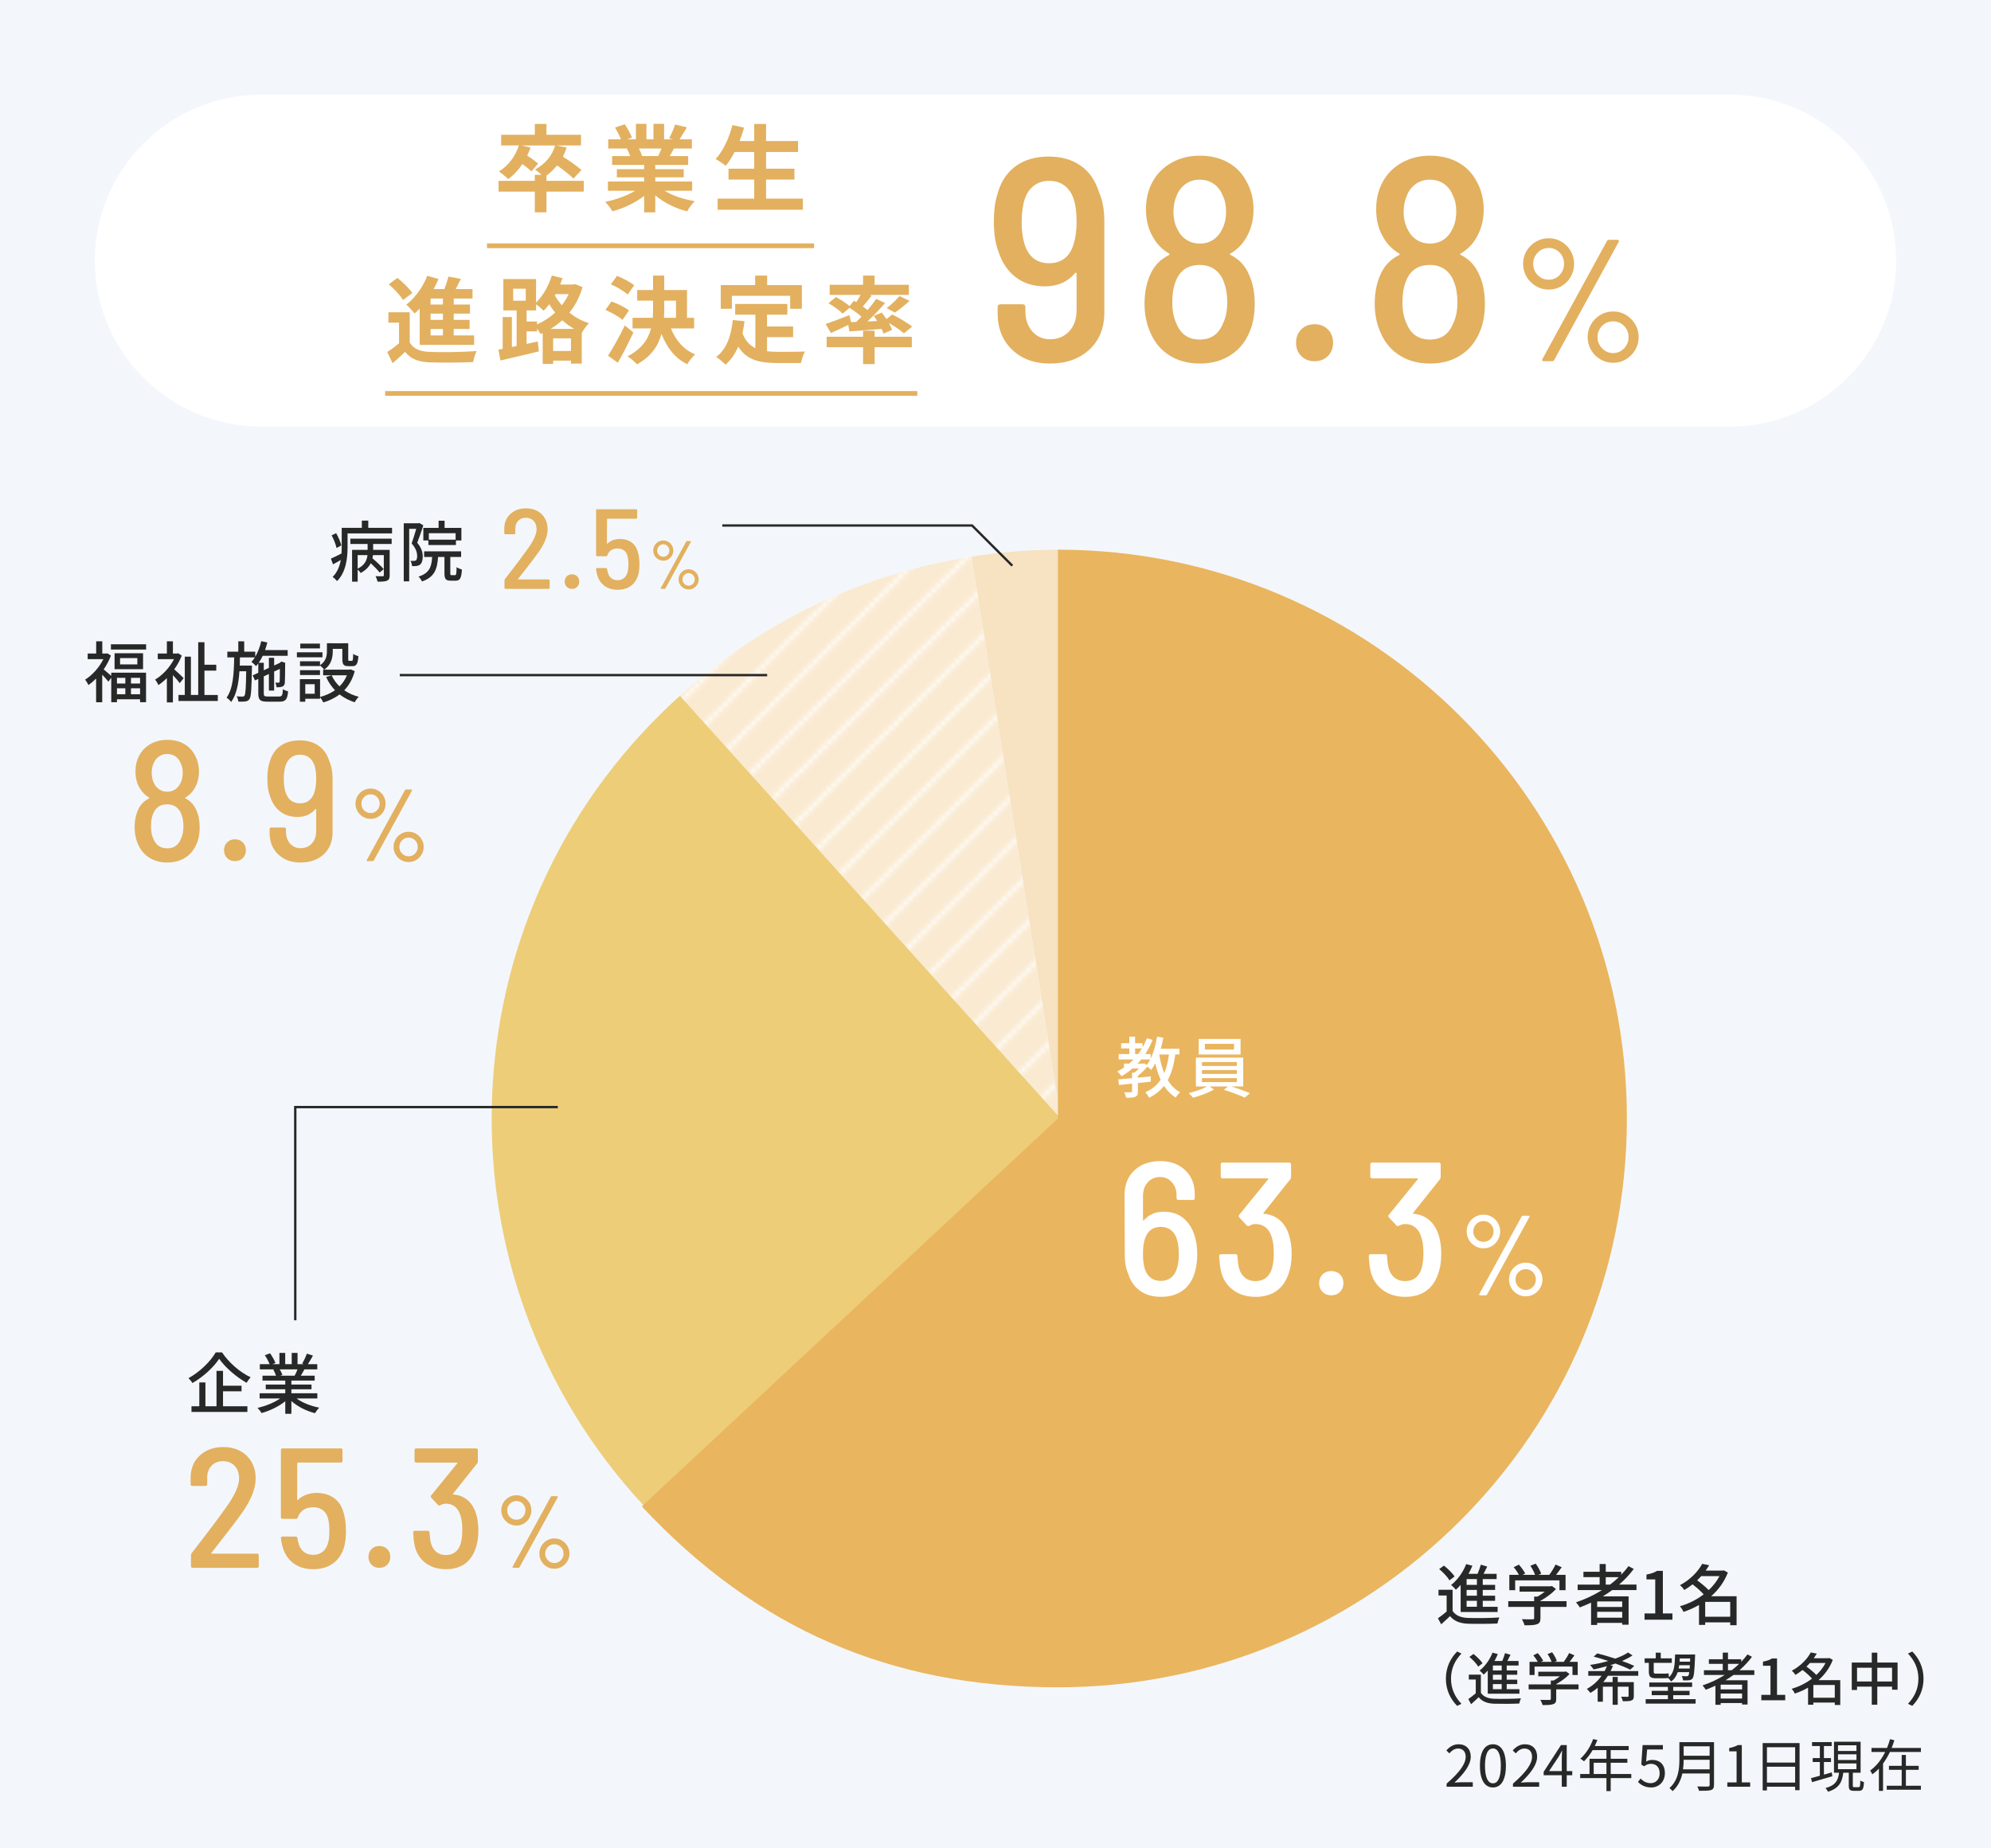 <?xml version="1.0" encoding="UTF-8"?><svg id="_レイヤー_1" xmlns="http://www.w3.org/2000/svg" xmlns:xlink="http://www.w3.org/1999/xlink" viewBox="0 0 420 390"><defs><style>.cls-1{fill:#eab55f;}.cls-1,.cls-2,.cls-3,.cls-4,.cls-5,.cls-6,.cls-7,.cls-8,.cls-9,.cls-10{stroke-width:0px;}.cls-1,.cls-2,.cls-10{fill-rule:evenodd;}.cls-2{fill:#edcd78;}.cls-3,.cls-11,.cls-12{fill:none;}.cls-4{fill:url(#_新規パターンスウォッチ_62);}.cls-5{fill:#e2b05f;}.cls-6{fill:#f3f7fb;}.cls-11{stroke:#272828;stroke-width:.5px;}.cls-11,.cls-12{stroke-miterlimit:10;}.cls-12{stroke:#e2b05f;}.cls-7{fill:#272828;}.cls-8{fill:#fff;}.cls-9{fill:#faead1;}.cls-10{fill:#f7e2c1;}</style><pattern id="_新規パターンスウォッチ_62" x="0" y="0" width="10" height="10" patternTransform="translate(1508.456 2303.091)" patternUnits="userSpaceOnUse" viewBox="0 0 10 10"><rect class="cls-3" width="10" height="10"/><polygon class="cls-8" points="9.999 0 9.499 0 -.001 9.5 -.001 10 .5 10 9.999 .501 9.999 0"/><polygon class="cls-8" points="9.999 9.499 9.5 10 9.999 10 9.999 9.499"/><polygon class="cls-8" points="-.001 0 -.001 .5 .499 0 -.001 0"/></pattern></defs><rect class="cls-6" width="420" height="390"/><path class="cls-8" d="M400,55c0,19.25-15.75,35-35,35H55c-19.25,0-35-15.75-35-35h0c0-19.25,15.75-35,35-35h310c19.25,0,35,15.75,35,35h0Z"/><path class="cls-5" d="M232.96,46.574v19.337c0,3.294-1.058,5.917-3.172,7.869-2.115,1.952-4.88,2.928-8.296,2.928-3.294,0-5.958-.976-7.991-2.928-2.034-1.952-3.05-4.514-3.05-7.686v-1.281c0-.406.203-.61.61-.61h4.636c.406,0,.609.204.609.61v.854c0,1.749.488,3.172,1.465,4.27.976,1.098,2.216,1.647,3.721,1.647,1.667,0,3.02-.559,4.057-1.677,1.037-1.118,1.556-2.593,1.556-4.423v-7.747c0-.081-.031-.142-.092-.183-.062-.04-.133-.021-.214.061-1.586,1.871-3.701,2.806-6.344,2.806-2.48,0-4.555-.65-6.222-1.952-1.668-1.301-2.867-3.09-3.6-5.368-.65-1.667-.976-3.782-.976-6.344,0-2.277.223-4.107.671-5.49.65-2.643,1.911-4.676,3.782-6.1,1.87-1.423,4.249-2.135,7.137-2.135,2.644,0,4.88.641,6.71,1.922,1.83,1.281,3.111,3.121,3.843,5.521.772,1.708,1.159,3.742,1.159,6.1ZM224.633,54.473c.874-.711,1.494-1.717,1.86-3.02.406-1.26.61-2.806.61-4.636,0-1.667-.144-3.07-.428-4.209-.365-1.423-1.006-2.521-1.921-3.294-.915-.772-2.064-1.159-3.446-1.159-1.343,0-2.481.396-3.416,1.189-.937.793-1.587,1.942-1.952,3.447-.285,1.342-.428,2.705-.428,4.087,0,1.749.203,3.294.61,4.636.854,2.684,2.582,4.026,5.186,4.026,1.342,0,2.449-.355,3.324-1.068Z"/><path class="cls-5" d="M264.679,64.142c0,2.521-.448,4.677-1.342,6.466-.896,1.912-2.227,3.406-3.996,4.483-1.769,1.078-3.854,1.617-6.252,1.617-2.4,0-4.494-.549-6.283-1.647-1.79-1.098-3.132-2.643-4.026-4.636-.895-1.911-1.342-4.026-1.342-6.344,0-2.236.387-4.249,1.159-6.039.813-1.911,2.135-3.314,3.965-4.209.203-.122.203-.244,0-.366-1.424-.854-2.521-1.973-3.294-3.355-1.017-1.667-1.524-3.639-1.524-5.917,0-2.236.467-4.188,1.402-5.856.936-1.708,2.277-3.05,4.026-4.026,1.748-.976,3.721-1.464,5.917-1.464,2.277,0,4.27.479,5.978,1.434,1.708.956,3.01,2.308,3.904,4.056.976,1.749,1.464,3.701,1.464,5.856,0,2.196-.509,4.169-1.524,5.917-.773,1.383-1.871,2.501-3.294,3.355-.204.122-.225.224-.062.305,1.83.895,3.151,2.318,3.965,4.27.772,1.668,1.159,3.701,1.159,6.1ZM258.884,63.776c0-1.626-.224-3.009-.671-4.148-.407-1.179-1.048-2.094-1.922-2.745-.875-.65-1.942-.977-3.202-.977-2.562,0-4.271,1.2-5.124,3.599-.448,1.098-.671,2.522-.671,4.27,0,1.83.284,3.315.854,4.453.895,2.278,2.541,3.416,4.941,3.416,2.358,0,3.985-1.118,4.88-3.355.61-1.22.915-2.724.915-4.514ZM247.539,44.622c0,1.464.284,2.725.854,3.782.447.936,1.077,1.668,1.892,2.196.812.529,1.748.793,2.806.793,1.098,0,2.053-.274,2.867-.823.812-.549,1.442-1.312,1.891-2.288.528-1.016.793-2.257.793-3.721,0-1.26-.244-2.379-.731-3.355-.407-1.016-1.028-1.82-1.861-2.41-.834-.589-1.84-.885-3.02-.885-1.098,0-2.073.306-2.928.915-.854.61-1.484,1.424-1.891,2.44-.448,1.098-.671,2.217-.671,3.355Z"/><path class="cls-5" d="M274.5,75.122c-.731-.732-1.098-1.667-1.098-2.806,0-1.138.366-2.074,1.098-2.806.732-.732,1.667-1.099,2.807-1.099,1.138,0,2.074.366,2.806,1.099.732.731,1.098,1.668,1.098,2.806,0,1.139-.365,2.074-1.098,2.806-.731.732-1.668,1.098-2.806,1.098-1.14,0-2.074-.366-2.807-1.098Z"/><path class="cls-5" d="M313.235,64.142c0,2.521-.448,4.677-1.342,6.466-.896,1.912-2.227,3.406-3.996,4.483-1.769,1.078-3.854,1.617-6.252,1.617-2.4,0-4.494-.549-6.283-1.647-1.79-1.098-3.132-2.643-4.026-4.636-.895-1.911-1.342-4.026-1.342-6.344,0-2.236.387-4.249,1.159-6.039.813-1.911,2.135-3.314,3.965-4.209.203-.122.203-.244,0-.366-1.424-.854-2.521-1.973-3.294-3.355-1.017-1.667-1.524-3.639-1.524-5.917,0-2.236.467-4.188,1.402-5.856.936-1.708,2.277-3.05,4.026-4.026,1.748-.976,3.721-1.464,5.917-1.464,2.277,0,4.27.479,5.978,1.434,1.708.956,3.01,2.308,3.904,4.056.976,1.749,1.464,3.701,1.464,5.856,0,2.196-.509,4.169-1.524,5.917-.773,1.383-1.871,2.501-3.294,3.355-.204.122-.225.224-.062.305,1.83.895,3.151,2.318,3.965,4.27.772,1.668,1.159,3.701,1.159,6.1ZM307.44,63.776c0-1.626-.224-3.009-.671-4.148-.407-1.179-1.048-2.094-1.922-2.745-.875-.65-1.942-.977-3.202-.977-2.562,0-4.271,1.2-5.124,3.599-.448,1.098-.671,2.522-.671,4.27,0,1.83.284,3.315.854,4.453.895,2.278,2.541,3.416,4.941,3.416,2.358,0,3.985-1.118,4.88-3.355.61-1.22.915-2.724.915-4.514ZM296.094,44.622c0,1.464.284,2.725.854,3.782.447.936,1.077,1.668,1.892,2.196.812.529,1.748.793,2.806.793,1.098,0,2.053-.274,2.867-.823.812-.549,1.442-1.312,1.891-2.288.528-1.016.793-2.257.793-3.721,0-1.26-.244-2.379-.731-3.355-.407-1.016-1.028-1.82-1.861-2.41-.834-.589-1.84-.885-3.02-.885-1.098,0-2.073.306-2.928.915-.854.61-1.484,1.424-1.891,2.44-.448,1.098-.671,2.217-.671,3.355Z"/><path class="cls-5" d="M324.007,60.372c-.83-.488-1.488-1.146-1.977-1.976-.488-.829-.732-1.744-.732-2.745,0-.976.244-1.879.732-2.708s1.146-1.482,1.977-1.958c.829-.476,1.732-.714,2.708-.714s1.873.244,2.69.732c.817.488,1.464,1.141,1.939,1.958.476.818.714,1.715.714,2.69,0,1.001-.238,1.916-.714,2.745-.476.83-1.122,1.488-1.939,1.976-.817.489-1.715.732-2.69.732s-1.879-.243-2.708-.732ZM329.004,58.03c.622-.659.933-1.451.933-2.379,0-.927-.311-1.714-.933-2.361-.622-.646-1.386-.97-2.288-.97s-1.678.324-2.324.97c-.646.647-.97,1.434-.97,2.361,0,.951.317,1.751.952,2.397.634.646,1.414.97,2.342.97.902,0,1.666-.33,2.288-.988ZM325.343,76.092c-.062-.085-.055-.189.019-.311l13.615-24.925c.072-.17.219-.256.438-.256h1.794c.121,0,.213.043.274.128.061.086.055.189-.019.311l-13.615,24.925c-.073.171-.22.256-.439.256h-1.793c-.122,0-.214-.042-.274-.128ZM337.586,75.818c-.829-.488-1.482-1.147-1.958-1.976-.476-.83-.714-1.732-.714-2.709,0-.976.238-1.878.714-2.708.476-.829,1.129-1.488,1.958-1.977.829-.488,1.732-.732,2.709-.732.976,0,1.872.244,2.689.732.817.488,1.47,1.147,1.958,1.977.488.83.732,1.732.732,2.708,0,.977-.244,1.879-.732,2.709-.488.829-1.141,1.488-1.958,1.976s-1.714.732-2.689.732c-.977,0-1.88-.244-2.709-.732ZM342.6,73.511c.634-.658.951-1.451.951-2.379,0-.927-.317-1.714-.951-2.36-.635-.646-1.403-.97-2.306-.97-.928,0-1.708.323-2.343.97s-.951,1.434-.951,2.36c0,.928.323,1.721.97,2.379.646.659,1.421.988,2.324.988.902,0,1.671-.329,2.306-.988Z"/><path class="cls-5" d="M123.139,40.435h-7.861v4.361h-2.461v-4.361h-7.642v-2.28h7.642v-1.26h1.44c-.46-.42-1.04-.9-1.4-1.12,2.041-1.081,3.601-2.861,4.261-5.081h-7.102l1.9.44c-.199.58-.42,1.16-.7,1.7.841.54,1.801,1.22,2.301,1.681l-1.42,1.66c-.4-.42-1.16-1.02-1.9-1.561-.86,1.28-1.881,2.361-2.98,3.181-.421-.44-1.421-1.24-1.98-1.62,1.94-1.16,3.48-3.161,4.221-5.481h-3.741v-2.261h7.102v-2.28h2.461v2.28h7.281v2.261h-5.141l2.12.44c-.22.68-.5,1.32-.8,1.92,1.36.86,3.04,2,3.921,2.82l-1.681,1.801c-.74-.76-2.16-1.84-3.461-2.761-.68.82-1.42,1.541-2.24,2.121v1.12h7.861v2.28Z"/><path class="cls-5" d="M140.209,40.255c1.7,1.04,4.021,1.82,6.341,2.18-.54.52-1.24,1.521-1.6,2.161-2.461-.62-4.882-1.82-6.722-3.381v3.601h-2.341v-3.481c-1.86,1.46-4.32,2.621-6.701,3.241-.34-.58-1.021-1.5-1.521-1.98,2.24-.46,4.601-1.3,6.321-2.34h-5.741v-1.96h7.642v-.88h-5.761v-1.72h5.761v-.9h-6.762v-1.86h3.801c-.159-.5-.42-1.1-.68-1.56l.24-.04h-4.181v-1.94h2.68c-.279-.76-.8-1.721-1.24-2.481l2.041-.7c.58.86,1.24,2.04,1.521,2.82l-.98.36h1.82v-3.261h2.221v3.261h1.48v-3.261h2.24v3.261h1.78l-.72-.22c.479-.82.979-2.021,1.26-2.901l2.501.601c-.561.92-1.101,1.82-1.561,2.521h2.601v1.94h-3.761c-.32.58-.641,1.12-.94,1.6h3.921v1.86h-6.941v.9h6.001v1.72h-6.001v.88h7.781v1.96h-5.801ZM134.767,31.333c.28.52.54,1.1.68,1.54l-.34.06h3.741c.24-.48.479-1.06.7-1.6h-4.781Z"/><path class="cls-5" d="M169.365,41.915v2.34h-17.983v-2.34h7.722v-4.021h-5.422v-2.3h5.422v-3.521h-4.142c-.58,1.101-1.2,2.121-1.86,2.901-.479-.38-1.54-1.1-2.14-1.42,1.56-1.68,2.86-4.441,3.54-7.162l2.461.54c-.28.96-.601,1.9-.94,2.821h3.081v-3.601h2.5v3.601h6.741v2.32h-6.741v3.521h5.981v2.3h-5.981v4.021h7.762Z"/><path class="cls-5" d="M86.435,72.275c.78,1.34,2.181,1.9,4.221,1.98,2.4.1,7.121.04,9.882-.18-.279.56-.62,1.66-.74,2.32-2.48.12-6.721.16-9.161.06-2.381-.1-3.981-.68-5.182-2.22-.8.78-1.62,1.54-2.641,2.4l-1.12-2.361c.78-.5,1.681-1.16,2.48-1.84v-4.361h-2.24v-2.18h4.501v6.381ZM85.014,63.313c-.56-.98-1.88-2.361-3-3.321l1.82-1.36c1.12.9,2.5,2.22,3.141,3.181l-1.961,1.5ZM88.536,65.113c-.36.38-.721.72-1.08,1.04-.36-.48-1.24-1.44-1.741-1.88,1.841-1.4,3.501-3.701,4.421-6.081l2.361.68c-.301.72-.641,1.42-1.021,2.12h2.28c.34-.88.641-1.86.84-2.641l2.621.5c-.36.72-.721,1.46-1.08,2.14h3.541v2h-3.961v1.26h3.42v1.92h-3.42v1.32h3.34v1.92h-3.34v1.36h4.301v2h-11.482v-7.662ZM93.436,62.993h-2.601v1.26h2.601v-1.26ZM93.436,66.174h-2.601v1.32h2.601v-1.32ZM93.436,69.414h-2.601v1.36h2.601v-1.36Z"/><path class="cls-5" d="M122.885,60.592c-.62,2.101-1.561,3.881-2.78,5.381,1.16.92,2.54,1.721,4.141,2.221-.479.46-1.16,1.38-1.48,2l-.04-.02v6.542h-2.28v-.62h-3.761v.68h-2.2v-6.501l-.46.2c-.16-.32-.44-.76-.74-1.14v.58h-2.201v2.661l2.361-.54.22,2.101c-2.801.7-5.842,1.4-8.102,1.92l-.42-2.281.899-.16v-6.722h1.94v6.321l1.001-.2v-7.521h-2.801v-6.621h6.901v4.961c1.46-1.4,2.66-3.521,3.32-5.701l2.261.56c-.16.44-.32.9-.5,1.34h2.801l.42-.08,1.5.64ZM108.262,63.453h2.641v-2.541h-2.66l.02,2.541ZM113.284,68.454c1.38-.6,2.7-1.46,3.82-2.501-.479-.58-.88-1.18-1.24-1.76-.38.5-.78.96-1.18,1.38-.341-.36-1.061-1-1.601-1.36v1.28h-2.001v2.341h2.201v.62ZM121.105,69.394c-.92-.54-1.74-1.14-2.5-1.82-.761.7-1.581,1.28-2.461,1.82h4.961ZM120.445,74.055v-2.661h-3.761v2.661h3.761ZM117.205,62.053l-.16.3c.399.68.9,1.38,1.46,2.061.58-.74,1.061-1.521,1.46-2.36h-2.76Z"/><path class="cls-5" d="M131.317,67.494c-.76-.68-2.34-1.56-3.601-2.101l1.261-1.78c1.24.44,2.9,1.22,3.7,1.9l-1.36,1.98ZM133.618,70.154c-1,2.121-2.16,4.421-3.281,6.381l-2.08-1.48c1-1.52,2.421-4.041,3.541-6.381l1.82,1.48ZM132.397,62.153c-.72-.7-2.28-1.62-3.54-2.16l1.3-1.78c1.221.48,2.82,1.32,3.621,1.98l-1.381,1.96ZM141.54,69.294c.96,2.46,2.66,4.481,5.101,5.481-.56.48-1.3,1.42-1.66,2.08-2.601-1.28-4.301-3.5-5.441-6.401-.66,2.461-2.12,4.741-5.181,6.421-.42-.5-1.341-1.32-1.98-1.68,3.041-1.6,4.381-3.661,4.961-5.901h-3.9v-2.24h4.261c.04-.66.06-1.32.06-1.98v-1.641h-3.341v-2.24h3.341v-3.041h2.36v3.041h4.802v5.861h1.5v2.24h-4.881ZM140.119,65.093c0,.66-.02,1.3-.06,1.96h2.54v-3.621h-2.48v1.661Z"/><path class="cls-5" d="M161.806,74.115c.72.08,1.48.12,2.28.12,1.08,0,4.381,0,5.721-.06-.34.58-.72,1.72-.84,2.42h-5.001c-3.701,0-6.441-.6-8.242-3.461-.659,1.541-1.54,2.821-2.68,3.801-.4-.42-1.4-1.26-1.961-1.62,2.16-1.601,3.141-4.361,3.501-7.782l2.48.24c-.12.9-.26,1.74-.44,2.541.601,1.6,1.541,2.561,2.721,3.141v-7.062h-4.261v-2.261h11.002v2.261h-4.28v2.5h5.501v2.24h-5.501v2.981ZM154.384,65.153h-2.341v-5.001h7.262v-2h2.521v2h7.321v5.001h-2.46v-2.741h-12.303v2.741Z"/><path class="cls-5" d="M180.603,67.934c.38-.36.76-.74,1.14-1.12-.72-.62-1.68-1.32-2.521-1.86l-1.46,1.22c-.62-.64-1.94-1.6-3.001-2.2l1.581-1.3c.92.5,2.14,1.28,2.88,1.9l.921-1.121.479.3c.341-.5.66-1.04.94-1.541h-6.541v-2.12h7.041v-1.94h2.44v1.94h7.222v2.12h-8.281l.439.16c-.62.8-1.28,1.621-1.86,2.3.36.26.7.5,1,.74.7-.82,1.32-1.62,1.821-2.34l1.86.86c-1.101,1.3-2.441,2.7-3.722,3.901l2.061-.1c-.22-.38-.479-.74-.72-1.081l1.681-.7c.319.42.68.9,1,1.38l1.22-.98c1.381.68,3.241,1.78,4.182,2.561l-1.721,1.42c-.681-.6-1.961-1.48-3.181-2.181.3.52.54,1.02.68,1.44l-1.8.8c-.101-.3-.24-.64-.42-1-2.421.22-4.861.4-6.782.54l-.239-1.38c-1.261.62-2.581,1.24-3.661,1.721l-1.12-1.92c1.26-.4,3.181-1.14,5.021-1.86l.36,1.48,1.061-.04ZM184.504,71.055h7.842v2.2h-7.842v3.561h-2.44v-3.561h-7.682v-2.2h7.682v-1.28h2.44v1.28ZM187.045,65.013c.9-.68,2.021-1.72,2.7-2.541l2.121,1.02c-1.021.94-2.181,1.84-3.081,2.46l-1.74-.94Z"/><line class="cls-12" x1="102.728" y1="51.859" x2="171.728" y2="51.859"/><line class="cls-12" x1="81.248" y1="83.018" x2="193.497" y2="83.018"/><path class="cls-7" d="M305.156,376.352c2.759-2.41,4.03-4.162,4.03-5.673,0-1.008-.528-1.739-1.619-1.739-.72,0-1.344.444-1.823,1.02l-.636-.623c.72-.78,1.476-1.296,2.591-1.296,1.571,0,2.555,1.031,2.555,2.603,0,1.751-1.379,3.538-3.442,5.493.456-.036.996-.084,1.439-.084h2.435v.947h-5.529v-.647Z"/><path class="cls-7" d="M312.19,372.574c0-3.058,1.067-4.533,2.746-4.533,1.667,0,2.734,1.487,2.734,4.533,0,3.059-1.067,4.582-2.734,4.582-1.679,0-2.746-1.523-2.746-4.582ZM316.603,372.574c0-2.566-.671-3.646-1.667-3.646-1.007,0-1.679,1.079-1.679,3.646,0,2.591.672,3.706,1.679,3.706.996,0,1.667-1.115,1.667-3.706Z"/><path class="cls-7" d="M319.156,376.352c2.759-2.41,4.03-4.162,4.03-5.673,0-1.008-.528-1.739-1.619-1.739-.72,0-1.344.444-1.823,1.02l-.636-.623c.72-.78,1.476-1.296,2.591-1.296,1.571,0,2.555,1.031,2.555,2.603,0,1.751-1.379,3.538-3.442,5.493.456-.036.996-.084,1.439-.084h2.435v.947h-5.529v-.647Z"/><path class="cls-7" d="M331.665,374.577h-1.163v2.423h-1.044v-2.423h-3.825v-.719l3.657-5.649h1.212v5.493h1.163v.875ZM329.458,373.702v-2.698c0-.433.048-1.14.072-1.596h-.048c-.216.432-.456.863-.708,1.296l-2.003,2.998h2.687Z"/><path class="cls-7" d="M344.119,375.176h-4.342v2.747h-.899v-2.747h-5.541v-.863h1.967v-3.214h3.574v-1.823h-2.914c-.54.924-1.176,1.739-1.823,2.363-.168-.145-.539-.444-.768-.564,1.128-.983,2.135-2.53,2.698-4.138l.9.216c-.168.42-.36.852-.552,1.26h7.147v.863h-3.79v1.823h3.515v.84h-3.515v2.374h4.342v.863ZM338.878,374.313v-2.374h-2.687v2.374h2.687Z"/><path class="cls-7" d="M345.535,375.993l.54-.72c.503.504,1.139.972,2.158.972,1.031,0,1.871-.792,1.871-2.075,0-1.26-.72-2.003-1.823-2.003-.588,0-.959.18-1.463.516l-.588-.359.276-4.114h4.281v.936h-3.322l-.216,2.543c.384-.216.779-.349,1.308-.349,1.463,0,2.65.864,2.65,2.795s-1.392,3.022-2.879,3.022c-1.367,0-2.206-.576-2.794-1.163Z"/><path class="cls-7" d="M361.569,376.616c0,.624-.18.936-.624,1.08-.455.155-1.247.167-2.53.167-.06-.251-.228-.671-.384-.923,1.008.036,1.967.023,2.243.023.275-.012.371-.096.371-.359v-2.398h-5.757c-.3,1.354-.899,2.71-2.062,3.729-.12-.191-.479-.516-.659-.647,1.906-1.679,2.099-4.113,2.099-6.021v-3.67h7.304v9.019ZM360.646,373.33v-2.015h-5.48c0,.624-.036,1.308-.132,2.015h5.612ZM355.165,368.472v1.991h5.48v-1.991h-5.48Z"/><path class="cls-7" d="M364.376,376.089h1.955v-6.561h-1.56v-.695c.779-.145,1.344-.348,1.823-.624h.839v7.88h1.764v.911h-4.821v-.911Z"/><path class="cls-7" d="M379.618,367.789v9.942h-.936v-.731h-5.948v.78h-.899v-9.991h7.783ZM372.734,368.665v3.238h5.948v-3.238h-5.948ZM378.683,376.125v-3.347h-5.948v3.347h5.948Z"/><path class="cls-7" d="M386.533,374.781c-1.511.444-3.106.912-4.281,1.26l-.216-.852c.516-.132,1.151-.3,1.858-.504v-2.902h-1.511v-.828h1.511v-2.542h-1.643v-.828h4.138v.828h-1.632v2.542h1.487v.828h-1.487v2.662l1.644-.468.132.804ZM392.063,377.095c.287,0,.348-.18.371-1.415.181.145.54.288.768.348-.071,1.464-.3,1.835-1.043,1.835h-1.079c-.864,0-1.08-.239-1.08-1.103v-2.711h-1.163c-.228,1.943-.863,3.274-3.214,4.006-.097-.228-.349-.588-.54-.768,2.146-.576,2.675-1.655,2.866-3.238h-1.067v-6.549h5.613v6.549h-1.644v2.698c0,.3.048.348.348.348h.864ZM387.721,369.456h3.897v-1.199h-3.897v1.199ZM387.721,371.363h3.897v-1.199h-3.897v1.199ZM387.721,373.294h3.897v-1.211h-3.897v1.211Z"/><path class="cls-7" d="M405.214,368.82v.852h-6.536c-.42.864-.888,1.68-1.451,2.447v5.757h-.876v-4.701c-.42.455-.888.851-1.392,1.211-.083-.24-.312-.611-.455-.804,1.367-.972,2.423-2.387,3.166-3.91h-2.878v-.852h3.273c.252-.611.468-1.247.636-1.858l.912.228c-.156.54-.36,1.092-.576,1.631h6.177ZM402.048,376.796h3.166v.84h-7.208v-.84h3.154v-3.37h-2.687v-.839h2.687v-2.291h.888v2.291h2.698v.839h-2.698v3.37Z"/><path class="cls-7" d="M306.426,339.912c.603.938,1.723,1.415,3.208,1.471,1.61.07,4.86.028,6.667-.098-.153.294-.35.896-.42,1.275-1.639.084-4.608.098-6.247.042-1.695-.07-2.886-.561-3.754-1.597-.575.56-1.191,1.12-1.863,1.723l-.687-1.274c.574-.393,1.232-.896,1.835-1.415v-3.39h-1.709v-1.205h2.97v4.469ZM305.768,333.454c-.393-.687-1.331-1.695-2.171-2.381l1.008-.729c.827.672,1.808,1.597,2.228,2.297l-1.064.812ZM308.122,334.421c-.322.378-.673.715-1.009,1.009-.21-.252-.7-.771-1.009-.995,1.331-1.023,2.521-2.689,3.193-4.413l1.303.351c-.237.588-.518,1.162-.826,1.709h1.919c.267-.631.532-1.373.687-1.934l1.345.393c-.252.504-.504,1.051-.771,1.541h2.76v1.106h-2.928v1.219h2.605v1.064h-2.605v1.219h2.605v1.078h-2.605v1.261h3.138v1.106h-7.802v-5.715ZM311.553,333.188h-2.171v1.219h2.171v-1.219ZM311.553,335.471h-2.171v1.219h2.171v-1.219ZM311.553,337.768h-2.171v1.261h2.171v-1.261Z"/><path class="cls-7" d="M330.463,339.057h-5.505v2.381c0,.715-.182,1.093-.757,1.275-.56.21-1.387.224-2.604.224-.085-.364-.351-.938-.547-1.289.967.042,1.947.042,2.228.028.28,0,.35-.07.35-.266v-2.354h-5.463v-1.205h5.463v-.966h.715c.532-.309,1.064-.673,1.526-1.037h-5.322v-1.135h6.556l.266-.069.868.644c-.854.924-2.087,1.835-3.277,2.479v.084h5.505v1.205ZM319.622,335.527h-1.232v-3.235h2.017c-.252-.504-.687-1.135-1.093-1.611l1.093-.546c.505.561,1.079,1.345,1.331,1.877l-.532.28h2.619c-.21-.574-.603-1.345-.994-1.919l1.12-.448c.477.644.967,1.526,1.163,2.129l-.589.238h2.298c.476-.645,1.009-1.513,1.316-2.171l1.303.56c-.378.547-.799,1.107-1.19,1.611h2.003v3.235h-1.289v-2.073h-9.343v2.073Z"/><path class="cls-7" d="M340.075,335.513c-.63.477-1.289.896-1.961,1.316h5.435v5.981h-1.345v-.378h-5.28v.434h-1.289v-4.707c-.784.364-1.583.7-2.381,1.009-.154-.294-.561-.812-.799-1.079,1.933-.645,3.796-1.513,5.477-2.577h-5.126v-1.163h4.636v-1.569h-3.417v-1.135h3.417v-1.639h1.289v1.639h3.264v.616c.561-.574,1.079-1.177,1.527-1.807l1.12.588c-.883,1.205-1.933,2.298-3.096,3.306h3.67v1.163h-5.141ZM342.204,337.909h-5.28v1.162h5.28v-1.162ZM342.204,341.326v-1.233h-5.28v1.233h5.28ZM339.64,334.351c.659-.491,1.261-1.023,1.835-1.569h-2.745v1.569h.91Z"/><path class="cls-7" d="M346.917,340.43h2.255v-7.172h-1.849v-1.022c.966-.182,1.652-.42,2.241-.785h1.218v8.979h2.018v1.331h-5.883v-1.331Z"/><path class="cls-7" d="M366.334,342.924h-1.345v-.603h-5.28v.532h-1.303v-4.202c-1.051.603-2.157,1.093-3.278,1.457-.14-.364-.49-.896-.756-1.191,1.765-.49,3.516-1.359,5.015-2.507-.574-.658-1.513-1.485-2.34-2.115-.532.42-1.12.826-1.751,1.205-.195-.322-.602-.798-.91-1.022,2.312-1.233,3.866-2.984,4.692-4.51l1.471.294c-.224.378-.476.756-.742,1.135h3.572l.224-.07.896.477c-.771,1.989-2.003,3.656-3.529,5h5.364v6.122ZM358.868,332.558c-.266.308-.561.602-.854.896.841.602,1.807,1.401,2.438,2.059.925-.868,1.709-1.863,2.27-2.956h-3.853ZM364.989,341.131v-3.138h-5.28v3.138h5.28Z"/><path class="cls-7" d="M305.008,354.203c0-2.435,1.007-4.354,2.374-5.732l.912.432c-1.308,1.367-2.207,3.095-2.207,5.301,0,2.207.899,3.935,2.207,5.302l-.912.432c-1.367-1.379-2.374-3.298-2.374-5.733Z"/><path class="cls-7" d="M312.391,357.177c.516.804,1.476,1.211,2.746,1.26,1.38.06,4.162.023,5.709-.084-.132.251-.3.768-.359,1.091-1.403.072-3.946.084-5.35.036-1.451-.06-2.471-.479-3.214-1.367-.491.479-1.02.959-1.595,1.476l-.588-1.092c.491-.336,1.056-.768,1.571-1.211v-2.903h-1.464v-1.031h2.543v3.826ZM311.828,351.649c-.336-.587-1.14-1.451-1.859-2.039l.863-.624c.708.576,1.548,1.367,1.907,1.967l-.911.696ZM313.842,352.476c-.275.324-.575.611-.863.863-.18-.216-.6-.659-.863-.852,1.139-.875,2.158-2.303,2.734-3.778l1.115.3c-.204.504-.444.996-.708,1.463h1.644c.228-.54.455-1.176.588-1.655l1.151.336c-.217.432-.433.899-.66,1.319h2.362v.947h-2.506v1.043h2.23v.912h-2.23v1.043h2.23v.923h-2.23v1.08h2.687v.948h-6.681v-4.894ZM316.781,351.421h-1.859v1.043h1.859v-1.043ZM316.781,353.376h-1.859v1.043h1.859v-1.043ZM316.781,355.342h-1.859v1.08h1.859v-1.08Z"/><path class="cls-7" d="M332.995,356.446h-4.713v2.039c0,.611-.156.936-.647,1.091-.48.18-1.188.192-2.231.192-.071-.312-.3-.804-.468-1.104.828.036,1.667.036,1.907.024.24,0,.3-.06.3-.228v-2.015h-4.678v-1.031h4.678v-.828h.611c.456-.264.912-.575,1.308-.887h-4.558v-.971h5.613l.228-.061.744.552c-.732.792-1.787,1.571-2.807,2.123v.072h4.713v1.031ZM323.713,353.424h-1.056v-2.771h1.727c-.216-.432-.587-.972-.936-1.379l.936-.468c.433.479.924,1.151,1.14,1.607l-.456.24h2.243c-.18-.492-.516-1.151-.852-1.643l.96-.384c.407.552.827,1.307.995,1.823l-.504.204h1.967c.408-.552.864-1.295,1.128-1.859l1.115.48c-.324.468-.684.947-1.02,1.379h1.715v2.771h-1.104v-1.775h-7.999v1.775Z"/><path class="cls-7" d="M339.183,353.58c-.288.468-.623.923-.972,1.343h1.968v-1.091h1.079v1.091h3.394v2.915c0,.528-.107.804-.491.959-.384.168-.972.168-1.823.168-.06-.288-.216-.695-.359-.959.6.024,1.188.024,1.343.024.168-.012.229-.048.229-.204v-1.931h-2.291v3.814h-1.079v-3.814h-2.052v3.166h-1.103v-2.938c-.468.396-.983.768-1.535,1.08-.181-.24-.528-.648-.744-.852,1.26-.672,2.327-1.655,3.106-2.771h-2.807v-.983h3.442c.191-.336.348-.684.479-1.032-.936.264-1.883.492-2.794.684-.168-.264-.517-.719-.756-.948,1.271-.18,2.591-.479,3.838-.827-1.044-.36-2.111-.684-3.07-.936l.768-.672c1.151.288,2.494.684,3.79,1.104,1.043-.372,1.979-.815,2.698-1.295l.936.623c-.636.432-1.392.816-2.207,1.176.996.348,1.883.695,2.579,1.031l-.852.792c-.756-.384-1.883-.852-3.118-1.296-.349.132-.732.24-1.092.36l.563.155c-.155.36-.323.732-.491,1.08h5.828v.983h-6.404Z"/><path class="cls-7" d="M347.818,350.857h-.888v-.947h2.351v-1.2h1.056v1.2h2.326v.947h-3.813v1.811c0,.36.071.468.384.468h1.787c.3,0,.731-.023.971-.06.024.216.049.552.072.804,1.14-.983,1.247-2.591,1.296-4.786h1.019v.012h2.184v-.012h1.02s0,.312-.013.456c-.12,3.106-.228,4.222-.539,4.605-.204.264-.456.348-.792.384-.275.036-.743.036-1.211.012-.013-.264-.12-.648-.276-.899.444.036.852.036,1.031.036.168,0,.276-.012.372-.132.072-.096.144-.324.192-.731h-2.435c-.276.815-.708,1.476-1.403,1.979-.132-.228-.396-.552-.624-.732-.228.024-.54.036-.84.036h-1.787c-1.139,0-1.438-.372-1.438-1.463v-1.787ZM357.688,358.521v.947h-10.53v-.947h4.689v-.84h-3.418v-.912h3.418v-.828h-3.934v-.936h9.043v.936h-3.994v.828h3.454v.912h-3.454v.84h4.726ZM356.429,352.056c.012-.204.023-.432.048-.695h-2.255c-.024.239-.061.468-.108.695h2.315ZM354.342,349.933c-.013.24-.024.468-.036.684h2.207l.023-.684h-2.194Z"/><path class="cls-7" d="M365.67,353.412c-.54.407-1.104.768-1.679,1.127h4.653v5.121h-1.151v-.323h-4.521v.372h-1.104v-4.03c-.672.312-1.355.6-2.039.863-.132-.252-.479-.695-.684-.923,1.655-.551,3.25-1.295,4.689-2.207h-4.39v-.996h3.97v-1.343h-2.926v-.972h2.926v-1.403h1.104v1.403h2.795v.528c.479-.492.923-1.007,1.307-1.547l.96.504c-.756,1.031-1.655,1.967-2.65,2.831h3.142v.996h-4.401ZM367.493,355.463h-4.521v.995h4.521v-.995ZM367.493,358.389v-1.055h-4.521v1.055h4.521ZM365.297,352.416c.564-.419,1.08-.875,1.571-1.343h-2.351v1.343h.779Z"/><path class="cls-7" d="M371.551,357.621h1.931v-6.141h-1.583v-.875c.828-.156,1.416-.36,1.919-.672h1.044v7.688h1.727v1.139h-5.037v-1.139Z"/><path class="cls-7" d="M388.197,359.756h-1.151v-.516h-4.521v.456h-1.115v-3.598c-.9.516-1.848.936-2.807,1.247-.12-.312-.42-.768-.647-1.02,1.511-.42,3.01-1.163,4.293-2.146-.491-.564-1.295-1.271-2.003-1.812-.455.36-.959.708-1.499,1.032-.168-.276-.516-.684-.779-.875,1.979-1.056,3.31-2.555,4.018-3.862l1.26.251c-.192.324-.408.648-.636.972h3.058l.192-.06.768.407c-.66,1.703-1.715,3.131-3.022,4.282h4.594v5.241ZM381.804,350.881c-.228.264-.479.516-.731.768.72.516,1.547,1.199,2.087,1.763.791-.744,1.463-1.595,1.942-2.531h-3.298ZM387.046,358.221v-2.687h-4.521v2.687h4.521Z"/><path class="cls-7" d="M400.292,350.797v5.733h-1.163v-.647h-3.118v3.813h-1.164v-3.813h-3.106v.707h-1.115v-5.792h4.222v-2.087h1.164v2.087h4.281ZM394.846,354.791v-2.902h-3.106v2.902h3.106ZM399.129,354.791v-2.902h-3.118v2.902h3.118Z"/><path class="cls-7" d="M405.767,354.203c0,2.435-1.008,4.354-2.375,5.733l-.911-.432c1.307-1.367,2.206-3.095,2.206-5.302,0-2.206-.899-3.934-2.206-5.301l.911-.432c1.367,1.379,2.375,3.298,2.375,5.732Z"/><path class="cls-10" d="M223.736,236l-18.775-118.541c6.547-1.037,12.147-1.478,18.775-1.478v120.019Z"/><path class="cls-9" d="M223.736,236l-80.308-89.191c17.536-15.79,38.226-25.658,61.533-29.35l18.775,118.541Z"/><path class="cls-4" d="M223.736,236l-80.308-89.191c17.536-15.79,38.226-25.658,61.533-29.35l18.775,118.541Z"/><path class="cls-2" d="M223.736,236l-87.776,81.853c-45.206-48.478-42.554-124.423,5.924-169.629.582-.542.953-.883,1.544-1.415l80.308,89.191Z"/><path class="cls-1" d="M223.169,236v-120.019c66.285,0,120.019,53.734,120.019,120.019s-53.734,120.019-120.019,120.019c-35.263,0-63.727-12.376-87.776-38.166l87.776-81.853Z"/><path class="cls-7" d="M46.836,285.352c1.457,2.199,3.838,4.23,6.037,5.253-.308.336-.616.771-.854,1.162-2.186-1.218-4.553-3.277-5.785-5.07-1.12,1.737-3.292,3.782-5.645,5.127-.168-.309-.547-.771-.827-1.037,2.424-1.316,4.707-3.6,5.743-5.435h1.331ZM47.046,296.726h5.141v1.19h-11.794v-1.19h1.652v-5.028h1.289v5.028h2.339v-7.48h1.373v3.138h3.908v1.176h-3.908v3.166Z"/><path class="cls-7" d="M62.558,295.073c1.219.896,3.026,1.611,4.791,1.947-.309.294-.7.812-.896,1.163-1.835-.462-3.67-1.387-4.986-2.563v2.689h-1.289v-2.647c-1.358,1.106-3.235,2.003-5.001,2.493-.182-.322-.574-.826-.854-1.093,1.695-.378,3.53-1.106,4.777-1.989h-4.329v-1.092h5.407v-.841h-4.118v-.994h4.118v-.841h-4.805v-1.037h2.857c-.126-.392-.364-.896-.574-1.275l.21-.056h-3.054v-1.093h2.06c-.21-.561-.616-1.316-1.009-1.891l1.106-.406c.448.616.938,1.484,1.135,2.045l-.63.252h1.471v-2.381h1.219v2.381h1.372v-2.381h1.233v2.381h1.345l-.364-.14c.336-.561.771-1.457.98-2.087l1.288.42c-.35.63-.742,1.303-1.078,1.807h1.989v1.093h-2.76l.042.014c-.252.477-.519.938-.757,1.317h2.928v1.037h-4.916v.841h4.244v.994h-4.244v.841h5.477v1.092h-4.385ZM59.015,288.938c.237.406.462.868.56,1.19l-.49.14h3.067c.211-.364.435-.882.603-1.331h-3.739Z"/><path class="cls-5" d="M44.68,327.823h9.54c.24,0,.36.12.36.36v2.268c0,.24-.12.36-.36.36h-13.571c-.24,0-.36-.12-.36-.36v-2.304c0-.168.048-.312.144-.432,3.097-3.984,5.509-7.188,7.236-9.612,1.848-2.568,2.772-4.62,2.772-6.156,0-1.104-.312-1.985-.937-2.646-.624-.66-1.452-.99-2.484-.99-1.008,0-1.817.33-2.43.99-.612.661-.906,1.53-.882,2.61v1.26c0,.24-.12.36-.36.36h-2.771c-.24,0-.36-.12-.36-.36v-1.548c.048-1.896.714-3.42,1.998-4.572s2.91-1.728,4.878-1.728c1.368,0,2.568.282,3.601.846,1.031.564,1.829,1.351,2.394,2.358.563,1.008.846,2.148.846,3.42,0,2.137-.96,4.561-2.88,7.272-1.104,1.56-2.904,3.924-5.399,7.092l-1.044,1.332c-.072.12-.049.18.071.18Z"/><path class="cls-5" d="M72.976,322.999c0,1.249-.107,2.304-.324,3.168-.408,1.584-1.182,2.803-2.321,3.654-1.141.853-2.562,1.278-4.267,1.278s-3.126-.444-4.266-1.332c-1.141-.888-1.902-2.136-2.286-3.744-.144-.624-.229-1.104-.252-1.44v-.072c0-.192.108-.288.324-.288h2.771c.24,0,.372.12.396.359.048.385.096.637.144.756.192.888.563,1.566,1.116,2.034.552.468,1.235.702,2.052.702.815,0,1.506-.239,2.07-.72.563-.48.941-1.164,1.134-2.052.145-.552.216-1.308.216-2.268,0-.936-.084-1.775-.252-2.52-.192-.816-.563-1.434-1.116-1.854-.552-.419-1.236-.63-2.052-.63-.792,0-1.47.18-2.034.54-.563.36-.966.9-1.206,1.62-.048.192-.18.288-.396.288h-2.808c-.24,0-.36-.12-.36-.36v-14.148c0-.24.12-.36.36-.36h12.275c.24,0,.36.12.36.36v2.268c0,.24-.12.36-.36.36h-9.036c-.096,0-.144.048-.144.144l-.036,7.668c0,.121.06.144.18.072.48-.48,1.062-.846,1.746-1.098.685-.252,1.41-.378,2.179-.378,1.415,0,2.615.342,3.6,1.026.983.684,1.668,1.674,2.052,2.97.36,1.177.54,2.509.54,3.996Z"/><path class="cls-5" d="M78.376,330.163c-.432-.432-.647-.983-.647-1.656,0-.671.216-1.224.647-1.656.433-.433.984-.648,1.656-.648s1.224.216,1.656.648c.432.432.647.984.647,1.656,0,.672-.216,1.224-.647,1.656-.433.432-.984.648-1.656.648s-1.224-.216-1.656-.648Z"/><path class="cls-5" d="M100.912,322.999c0,1.488-.229,2.82-.685,3.996-.504,1.345-1.271,2.364-2.304,3.06-1.032.697-2.316,1.044-3.852,1.044-1.753,0-3.217-.462-4.393-1.386-1.176-.924-1.92-2.166-2.231-3.726-.145-.72-.24-1.596-.288-2.628,0-.24.12-.36.359-.36h2.736c.24,0,.36.121.36.36.048.792.119,1.44.216,1.944.191.888.563,1.579,1.116,2.07.552.492,1.26.738,2.124.738.792,0,1.451-.21,1.979-.63s.912-1.038,1.152-1.854c.216-.792.324-1.751.324-2.88,0-1.296-.156-2.363-.469-3.204-.264-.743-.647-1.308-1.151-1.691s-1.129-.576-1.872-.576c-.36,0-.744.108-1.152.324-.096.048-.168.072-.216.072-.096,0-.192-.048-.288-.144l-1.404-1.512c-.071-.072-.107-.156-.107-.252,0-.095.036-.18.107-.252l5.473-6.732c.048-.048.06-.09.036-.126-.024-.036-.061-.054-.108-.054h-8.568c-.24,0-.359-.12-.359-.36v-2.268c0-.24.119-.36.359-.36h12.637c.239,0,.359.12.359.36v2.376c0,.168-.048.312-.144.432l-5.076,6.372c-.049.048-.061.09-.036.126.023.036.06.054.108.054,1.08.097,2.003.438,2.771,1.026s1.355,1.386,1.765,2.394c.479,1.177.72,2.592.72,4.248Z"/><path class="cls-5" d="M107.34,321.458c-.489-.288-.878-.677-1.166-1.167-.288-.489-.432-1.029-.432-1.62,0-.576.144-1.108.432-1.598s.677-.875,1.166-1.156c.489-.281,1.022-.421,1.599-.421s1.105.144,1.588.432.863.674,1.145,1.156c.281.483.421,1.012.421,1.587,0,.591-.14,1.131-.421,1.62-.281.49-.662.879-1.145,1.167-.482.289-1.012.432-1.588.432s-1.109-.144-1.599-.432ZM110.289,320.076c.367-.389.551-.856.551-1.404,0-.547-.184-1.011-.551-1.393-.367-.381-.817-.572-1.35-.572-.533,0-.99.191-1.371.572-.382.382-.573.846-.573,1.393,0,.562.188,1.034.562,1.415.375.382.835.572,1.383.572.532,0,.982-.194,1.35-.583ZM108.129,330.735c-.036-.05-.033-.111.011-.184l8.035-14.709c.043-.101.129-.151.259-.151h1.059c.072,0,.126.025.162.075.035.051.032.112-.011.184l-8.035,14.71c-.044.101-.13.151-.26.151h-1.059c-.071,0-.126-.025-.161-.076ZM115.354,330.573c-.489-.288-.875-.677-1.155-1.167-.281-.489-.421-1.022-.421-1.599,0-.575.14-1.108.421-1.598.28-.489.666-.878,1.155-1.167s1.022-.432,1.599-.432,1.104.144,1.588.432c.482.288.867.677,1.155,1.167.288.49.432,1.023.432,1.598,0,.576-.144,1.109-.432,1.599-.288.49-.673.879-1.155,1.167-.483.288-1.012.432-1.588.432s-1.109-.145-1.599-.432ZM118.313,329.213c.375-.389.562-.856.562-1.404,0-.547-.188-1.011-.562-1.393-.374-.382-.828-.573-1.36-.573-.548,0-1.008.191-1.383.573-.374.381-.562.846-.562,1.393,0,.548.191,1.016.572,1.404.382.389.839.583,1.372.583.532,0,.986-.194,1.36-.583Z"/><polyline class="cls-11" points="117.669 233.594 62.286 233.594 62.286 278.581"/><path class="cls-5" d="M42.113,174.573c0,1.488-.265,2.76-.792,3.815-.528,1.129-1.314,2.011-2.358,2.646s-2.274.954-3.69.954-2.651-.324-3.707-.973c-1.057-.647-1.849-1.56-2.377-2.735-.527-1.128-.792-2.376-.792-3.744,0-1.32.229-2.508.685-3.564.479-1.127,1.26-1.956,2.34-2.483.12-.072.12-.145,0-.216-.84-.504-1.488-1.164-1.944-1.98-.6-.984-.899-2.147-.899-3.492,0-1.319.275-2.472.828-3.456.552-1.008,1.344-1.8,2.376-2.376,1.031-.576,2.195-.864,3.491-.864,1.345,0,2.521.282,3.528.846s1.776,1.362,2.304,2.394c.576,1.032.864,2.185.864,3.456,0,1.296-.3,2.46-.899,3.492-.457.816-1.104,1.476-1.944,1.98-.12.072-.132.132-.036.18,1.08.528,1.859,1.368,2.34,2.52.456.984.685,2.185.685,3.601ZM38.693,174.357c0-.959-.133-1.776-.396-2.448-.24-.696-.618-1.236-1.134-1.62-.517-.384-1.146-.576-1.891-.576-1.512,0-2.52.708-3.023,2.124-.265.648-.396,1.488-.396,2.52,0,1.08.168,1.957.505,2.628.527,1.344,1.499,2.016,2.915,2.016,1.393,0,2.353-.66,2.881-1.98.359-.72.54-1.608.54-2.664ZM31.997,163.052c0,.864.168,1.608.504,2.232.264.552.636.984,1.116,1.296.479.312,1.031.468,1.655.468.648,0,1.212-.162,1.692-.486.479-.324.852-.774,1.116-1.35.312-.6.468-1.332.468-2.196,0-.743-.144-1.403-.432-1.979-.24-.6-.606-1.074-1.099-1.422s-1.086-.522-1.781-.522c-.648,0-1.225.18-1.729.54-.504.36-.876.841-1.116,1.44-.264.647-.396,1.308-.396,1.979Z"/><path class="cls-5" d="M47.908,181.052c-.432-.432-.647-.983-.647-1.656,0-.671.216-1.224.647-1.656.433-.433.984-.648,1.656-.648s1.224.216,1.656.648c.432.432.647.984.647,1.656,0,.672-.216,1.224-.647,1.656-.433.432-.984.648-1.656.648s-1.224-.216-1.656-.648Z"/><path class="cls-5" d="M70.156,164.205v11.412c0,1.944-.624,3.492-1.872,4.644-1.248,1.152-2.88,1.729-4.896,1.729-1.944,0-3.517-.576-4.717-1.729-1.2-1.152-1.8-2.664-1.8-4.536v-.756c0-.239.12-.36.36-.36h2.735c.24,0,.36.121.36.36v.504c0,1.032.288,1.872.864,2.521.576.647,1.308.972,2.196.972.983,0,1.781-.33,2.394-.99.612-.659.918-1.53.918-2.609v-4.572c0-.048-.018-.084-.054-.108-.036-.023-.078-.012-.126.036-.937,1.104-2.185,1.656-3.744,1.656-1.464,0-2.688-.384-3.672-1.152-.984-.768-1.692-1.823-2.124-3.168-.385-.983-.576-2.231-.576-3.744,0-1.344.132-2.424.396-3.24.384-1.56,1.128-2.76,2.232-3.601,1.104-.84,2.508-1.26,4.212-1.26,1.56,0,2.88.378,3.96,1.134,1.08.756,1.836,1.843,2.269,3.258.455,1.008.684,2.208.684,3.6ZM65.242,168.867c.516-.42.882-1.014,1.098-1.782.24-.744.36-1.656.36-2.736,0-.983-.084-1.812-.252-2.483-.216-.84-.594-1.488-1.134-1.944-.54-.456-1.219-.684-2.034-.684-.792,0-1.464.234-2.016.702-.553.468-.937,1.146-1.152,2.034-.168.792-.252,1.597-.252,2.412,0,1.032.12,1.944.36,2.736.504,1.584,1.523,2.376,3.06,2.376.792,0,1.445-.21,1.962-.63Z"/><path class="cls-5" d="M76.586,172.348c-.489-.288-.878-.677-1.166-1.167-.288-.489-.432-1.029-.432-1.62,0-.576.144-1.108.432-1.598s.677-.875,1.166-1.156c.489-.281,1.022-.421,1.599-.421s1.105.144,1.588.432.863.674,1.145,1.156c.281.483.421,1.012.421,1.587,0,.591-.14,1.131-.421,1.62-.281.49-.662.879-1.145,1.167-.482.289-1.012.432-1.588.432s-1.109-.144-1.599-.432ZM79.534,170.966c.367-.389.551-.856.551-1.404,0-.547-.184-1.011-.551-1.393-.367-.381-.817-.572-1.35-.572-.533,0-.99.191-1.371.572-.382.382-.573.846-.573,1.393,0,.562.188,1.034.562,1.415.375.382.835.572,1.383.572.532,0,.982-.194,1.35-.583ZM77.375,181.625c-.036-.05-.033-.111.011-.184l8.035-14.709c.043-.101.129-.151.259-.151h1.059c.072,0,.126.025.162.075.035.051.032.112-.011.184l-8.035,14.71c-.044.101-.13.151-.26.151h-1.059c-.071,0-.126-.025-.161-.076ZM84.599,181.463c-.489-.288-.875-.677-1.155-1.167-.281-.489-.421-1.022-.421-1.599,0-.575.14-1.108.421-1.598.28-.489.666-.878,1.155-1.167s1.022-.432,1.599-.432,1.104.144,1.588.432c.482.288.867.677,1.155,1.167.288.49.432,1.023.432,1.598,0,.576-.144,1.109-.432,1.599-.288.49-.673.879-1.155,1.167-.483.288-1.012.432-1.588.432s-1.109-.145-1.599-.432ZM87.558,180.102c.375-.389.562-.856.562-1.404,0-.547-.188-1.011-.562-1.393-.374-.382-.828-.573-1.36-.573-.548,0-1.008.191-1.383.573-.374.381-.562.846-.562,1.393,0,.548.191,1.016.572,1.404.382.389.839.583,1.372.583.532,0,.986-.194,1.36-.583Z"/><path class="cls-7" d="M23.468,141.943h7.34v6.219h-1.26v-.617h-4.875v.617h-1.205v-5.155l-.602.826c-.295-.378-.827-.994-1.303-1.484v5.827h-1.289v-5.001c-.532.532-1.079.995-1.611,1.373-.14-.322-.504-.911-.714-1.135,1.484-.925,2.983-2.563,3.852-4.328h-3.306v-1.191h1.793v-2.578h1.289v2.578h.91l.168-.042.743.476c-.379,1.022-.911,2.017-1.527,2.914.435.336,1.205,1.037,1.597,1.373v-.672ZM30.822,135.948v1.106h-7.424v-1.106h7.424ZM30.178,137.839v3.362h-6.009v-3.362h6.009ZM24.673,143.021v1.205h1.765v-1.205h-1.765ZM26.438,146.481v-1.247h-1.765v1.247h1.765ZM28.973,138.861h-3.642v1.331h3.642v-1.331ZM29.548,143.021h-1.92v1.205h1.92v-1.205ZM29.548,146.481v-1.247h-1.92v1.247h1.92Z"/><path class="cls-7" d="M37.919,144.142c-.309-.435-.911-1.121-1.443-1.695v5.757h-1.274v-5.126c-.574.574-1.177,1.064-1.779,1.471-.14-.336-.49-.925-.714-1.149,1.555-.911,3.096-2.549,3.992-4.314h-3.418v-1.191h1.919v-2.578h1.274v2.578h.896l.225-.056.742.49c-.393,1.022-.938,2.003-1.583,2.899.631.532,1.695,1.555,1.989,1.863l-.826,1.051ZM45.945,146.635v1.274h-8.293v-1.274h1.331v-8.083h1.288v8.083h1.541v-11.122h1.317v4.749h2.493v1.233h-2.493v5.141h2.815Z"/><path class="cls-7" d="M58.91,146.958c.589,0,.7-.252.771-1.555.28.21.757.392,1.093.476-.154,1.682-.504,2.172-1.779,2.172h-2.591c-1.513,0-1.919-.351-1.919-1.737v-3.067l-.687.322-.505-1.065,1.191-.546v-1.975c-.154.21-.309.392-.463.574-.196-.225-.7-.701-.98-.896.267-.28.505-.603.729-.953h-3.151c0,.575-.015,1.149-.042,1.724h2.577s0,.378-.014.546c-.084,4.511-.168,6.051-.519,6.527-.238.351-.519.462-.91.505-.351.056-.896.056-1.443.027-.014-.322-.154-.798-.35-1.106.546.042,1.008.056,1.246.042.183.014.294-.028.406-.182.225-.28.309-1.611.364-5.155h-1.429c-.168,2.578-.603,4.903-1.737,6.485-.224-.308-.644-.714-.98-.91,1.401-1.905,1.555-5.155,1.611-8.503h-1.443v-1.204h2.312v-2.186h1.247v2.186h2.325v1.078c.561-.938.994-2.101,1.274-3.292l1.274.266c-.126.546-.294,1.093-.476,1.611h4.776v1.205h-5.267c-.252.532-.532,1.037-.841,1.471h1.064v1.583l1.079-.504v-2.129h1.106v1.625l1.12-.518.225-.168.21-.154.799.294-.028.196c-.014,1.947-.028,3.614-.07,3.992-.042.476-.266.742-.63.84-.322.112-.771.126-1.106.126-.043-.308-.141-.743-.267-.995.224.014.532.014.658.014.141,0,.225-.042.252-.238.028-.182.042-1.205.042-2.675l-1.204.56v4.02h-1.106v-3.502l-1.079.505v3.6c0,.546.112.645.841.645h2.423Z"/><path class="cls-7" d="M68.025,138.693h-5.394v-1.051h5.394v1.051ZM74.832,141.607c-.448,1.681-1.219,3.012-2.214,4.048.883.603,1.92,1.078,3.068,1.373-.294.266-.687.798-.854,1.149-1.205-.378-2.27-.938-3.194-1.653-1.008.757-2.171,1.317-3.445,1.695-.126-.309-.42-.812-.673-1.093v.308h-3.123v.63h-1.135v-4.763h4.258v3.754c1.149-.294,2.228-.771,3.152-1.415-.771-.798-1.401-1.737-1.877-2.801l1.162-.351c.393.869.953,1.667,1.667,2.339.658-.644,1.19-1.429,1.555-2.339h-5.015v-1.19h5.575l.238-.056.854.364ZM70.195,137.446c0,1.275-.309,2.857-1.821,3.852-.153-.238-.602-.687-.868-.883v.126h-4.216v-1.008h4.216v.826c1.274-.841,1.457-1.989,1.457-2.941v-1.695h1.232v.014h2.018v-.014h1.246v3.334c0,.336.028.378.225.378h.532c.21,0,.252-.182.294-1.471.252.21.756.406,1.093.477-.112,1.681-.421,2.115-1.261,2.115h-.854c-.98,0-1.274-.322-1.274-1.499v-2.144h-2.018v.533ZM67.506,142.433h-4.216v-1.022h4.216v1.022ZM67.492,136.816h-4.146v-1.022h4.146v1.022ZM66.386,144.366h-1.989v2.018h1.989v-2.018Z"/><line class="cls-11" x1="84.331" y1="142.448" x2="161.831" y2="142.448"/><path class="cls-5" d="M109.352,122.258h6.36c.159,0,.24.08.24.24v1.512c0,.16-.081.24-.24.24h-9.048c-.16,0-.24-.08-.24-.24v-1.536c0-.112.032-.208.096-.288,2.064-2.656,3.672-4.792,4.824-6.408,1.231-1.712,1.848-3.08,1.848-4.104,0-.736-.208-1.324-.624-1.765-.416-.439-.968-.66-1.655-.66-.672,0-1.212.22-1.62.66-.408.44-.604,1.021-.588,1.74v.84c0,.16-.081.24-.24.24h-1.848c-.16,0-.24-.08-.24-.24v-1.032c.031-1.264.476-2.28,1.332-3.048.855-.768,1.939-1.151,3.252-1.151.912,0,1.712.188,2.399.563.688.376,1.221.9,1.597,1.572.375.672.563,1.432.563,2.28,0,1.424-.64,3.04-1.92,4.848-.736,1.04-1.936,2.616-3.6,4.728l-.696.888c-.048.08-.032.12.048.12Z"/><path class="cls-5" d="M119.551,123.818c-.287-.288-.432-.656-.432-1.104,0-.448.145-.816.432-1.104.288-.288.656-.432,1.104-.432.447,0,.816.144,1.104.432.288.288.433.656.433,1.104,0,.448-.145.815-.433,1.104-.287.288-.656.432-1.104.432-.448,0-.816-.144-1.104-.432Z"/><path class="cls-5" d="M134.887,119.042c0,.832-.071,1.536-.216,2.112-.272,1.056-.788,1.868-1.548,2.437-.76.568-1.708.852-2.844.852-1.137,0-2.084-.296-2.844-.888-.761-.592-1.269-1.424-1.524-2.496-.096-.416-.152-.736-.168-.96v-.048c0-.128.072-.192.216-.192h1.848c.16,0,.248.08.265.24.031.256.063.424.096.504.128.592.376,1.044.744,1.356s.824.468,1.368.468,1.004-.16,1.38-.48c.376-.319.628-.775.756-1.368.096-.367.145-.872.145-1.512,0-.624-.057-1.184-.168-1.68-.129-.544-.377-.956-.744-1.236-.368-.279-.824-.42-1.368-.42-.528,0-.98.12-1.356.36-.376.24-.644.6-.804,1.08-.032.128-.12.192-.264.192h-1.872c-.16,0-.24-.08-.24-.24v-9.432c0-.16.08-.24.24-.24h8.184c.16,0,.24.081.24.24v1.512c0,.16-.08.24-.24.24h-6.023c-.064,0-.097.032-.097.096l-.023,5.112c0,.08.039.096.12.048.319-.319.708-.563,1.163-.731.456-.168.94-.252,1.452-.252.944,0,1.744.228,2.4.684s1.111,1.116,1.368,1.98c.24.784.359,1.672.359,2.664Z"/><path class="cls-5" d="M138.862,118.015c-.326-.192-.586-.451-.777-.778-.192-.327-.288-.686-.288-1.08,0-.384.096-.739.288-1.066.191-.326.451-.583.777-.77s.682-.281,1.065-.281.736.096,1.059.288c.321.192.576.449.763.771.188.321.281.674.281,1.058,0,.394-.094.753-.281,1.08-.187.327-.441.585-.763.778-.322.192-.675.288-1.059.288s-.739-.096-1.065-.288ZM140.828,117.093c.244-.259.367-.571.367-.936s-.123-.674-.367-.929c-.245-.254-.545-.382-.9-.382s-.66.127-.914.382c-.255.254-.382.564-.382.929,0,.375.125.689.374.943.25.255.557.382.922.382.355,0,.655-.13.9-.389ZM139.387,124.2c-.024-.034-.021-.074.007-.123l5.357-9.806c.028-.067.086-.101.173-.101h.705c.048,0,.084.017.108.05.023.034.021.075-.007.123l-5.357,9.806c-.028.067-.086.101-.173.101h-.705c-.049,0-.085-.017-.108-.05ZM144.204,124.091c-.326-.191-.583-.451-.77-.777-.188-.326-.281-.682-.281-1.065s.094-.739.281-1.065c.187-.327.443-.586.77-.778.327-.192.682-.288,1.066-.288.384,0,.736.096,1.058.288.322.192.579.451.771.778.192.326.288.682.288,1.065s-.096.739-.288,1.065c-.191.326-.448.586-.771.777-.321.192-.674.288-1.058.288-.385,0-.739-.096-1.066-.288ZM146.177,123.184c.249-.259.374-.571.374-.936s-.125-.675-.374-.929c-.25-.254-.553-.382-.907-.382-.365,0-.673.127-.922.382-.25.254-.374.564-.374.929s.127.677.381.936c.255.26.56.389.915.389.354,0,.657-.129.907-.389Z"/><path class="cls-7" d="M82.703,111.373v1.176h-9.385v2.942c0,2.171-.295,5.225-2.214,7.116-.182-.238-.672-.714-.938-.869,1.022-1.022,1.499-2.311,1.724-3.586-.547.322-1.107.645-1.64.925l-.448-1.205c.603-.252,1.401-.658,2.241-1.092.028-.448.042-.882.042-1.289v-4.118h4.245v-1.527h1.358v1.527h5.015ZM70.993,115.631c-.141-.7-.575-1.835-1.037-2.675l.952-.462c.463.827.953,1.905,1.093,2.592l-1.008.546ZM73.906,113.656h8.713v1.12h-3.908v1.247h3.488v5.365c0,.602-.112.953-.561,1.135-.435.196-1.051.21-1.989.21-.07-.336-.252-.854-.42-1.163.644.028,1.303.028,1.498.014.183,0,.238-.056.238-.224v-4.23h-2.283c-.027.224-.069.448-.111.672.826.701,1.862,1.667,2.367,2.283l-.854.714c-.406-.518-1.163-1.303-1.877-1.961-.393.771-1.051,1.499-2.13,2.059-.126-.21-.392-.504-.63-.729v2.563h-1.177v-6.709h3.277v-1.247h-3.642v-1.12ZM75.447,119.987c1.541-.729,1.961-1.863,2.073-2.857h-2.073v2.857Z"/><path class="cls-7" d="M89.302,110.854c-.364,1.121-.841,2.535-1.289,3.67.938,1.106,1.162,2.073,1.162,2.914,0,.812-.182,1.401-.588,1.709-.21.154-.462.238-.742.28-.252.028-.603.042-.925.014-.014-.322-.14-.799-.336-1.107.294.014.532.028.714.014.169,0,.322-.028.448-.112.183-.14.253-.504.253-.91,0-.715-.238-1.625-1.163-2.647.336-.953.7-2.157.967-3.096h-1.485v11.08h-1.148v-12.257h3.082l.196-.056.854.504ZM95.984,121.36c.252,0,.308-.21.336-1.695.266.21.784.406,1.12.504-.111,1.863-.42,2.354-1.33,2.354h-1.022c-1.065,0-1.331-.364-1.331-1.569v-3.432h-1.345c-.183,2.619-.757,4.244-3.39,5.168-.141-.308-.463-.798-.743-1.022,2.284-.729,2.746-1.989,2.886-4.146h-1.694v-1.191h7.802v1.191h-2.283v3.417c0,.378.028.42.294.42h.701ZM92.524,111.386v-1.513h1.261v1.513h3.544v2.647h-1.149v.967h-5.812v-.967h-1.064v-2.647h3.222ZM96.11,112.507h-5.646v1.359h5.646v-1.359Z"/><polyline class="cls-11" points="152.366 110.879 205.056 110.879 213.543 119.365"/><path class="cls-8" d="M252.551,264.63c0,1.36-.147,2.56-.44,3.6-.454,1.733-1.294,3.066-2.52,4-1.228.934-2.787,1.4-4.681,1.4-1.733,0-3.2-.42-4.399-1.26-1.2-.84-2.04-2.046-2.521-3.62-.479-1.066-.72-2.399-.72-4l-.04-12.68c0-2.133.693-3.846,2.08-5.14,1.386-1.293,3.213-1.94,5.479-1.94,2.134,0,3.873.64,5.221,1.92,1.346,1.28,2.02,2.96,2.02,5.04v.84c0,.267-.134.4-.399.4h-3.04c-.268,0-.4-.133-.4-.4v-.56c0-1.12-.327-2.046-.98-2.78-.653-.733-1.474-1.1-2.46-1.1-1.066,0-1.939.367-2.619,1.1-.681.734-1.021,1.7-1.021,2.9v5.04c0,.054.021.094.061.12.039.027.086.014.14-.04,1.04-1.2,2.426-1.8,4.16-1.8,1.626,0,2.979.427,4.06,1.28,1.08.854,1.873,2.027,2.38,3.52.427,1.2.641,2.587.641,4.16ZM248.671,264.55c0-1.253-.134-2.266-.4-3.04-.24-.826-.654-1.473-1.24-1.94-.587-.466-1.307-.7-2.16-.7-.88,0-1.606.234-2.18.7-.574.467-.98,1.127-1.22,1.98-.24.747-.36,1.76-.36,3.04,0,1.094.093,2.014.28,2.76.213.906.62,1.62,1.22,2.14s1.354.78,2.26.78,1.66-.26,2.261-.78c.6-.52,1.02-1.273,1.26-2.26.187-.72.28-1.613.28-2.68Z"/><path class="cls-8" d="M272.47,264.63c0,1.654-.254,3.134-.76,4.44-.56,1.494-1.414,2.627-2.56,3.4-1.147.774-2.574,1.16-4.28,1.16-1.947,0-3.574-.513-4.88-1.54-1.308-1.026-2.134-2.406-2.48-4.14-.16-.8-.267-1.773-.32-2.92,0-.266.134-.4.4-.4h3.04c.267,0,.4.134.4.4.053.88.133,1.6.239,2.16.214.987.627,1.754,1.24,2.3.613.547,1.4.82,2.36.82.88,0,1.613-.233,2.2-.7.586-.466,1.013-1.153,1.279-2.06.24-.88.36-1.946.36-3.2,0-1.44-.174-2.626-.521-3.561-.293-.826-.72-1.453-1.279-1.88-.561-.426-1.254-.64-2.08-.64-.4,0-.827.12-1.28.36-.106.054-.187.08-.24.08-.106,0-.214-.053-.319-.16l-1.561-1.68c-.08-.08-.12-.173-.12-.28,0-.106.04-.2.12-.28l6.08-7.48c.054-.053.066-.1.04-.14s-.066-.06-.12-.06h-9.52c-.268,0-.4-.133-.4-.4v-2.521c0-.266.133-.399.4-.399h14.04c.266,0,.399.134.399.399v2.641c0,.187-.054.347-.16.479l-5.64,7.08c-.054.054-.066.1-.04.14s.066.06.12.06c1.2.107,2.227.487,3.08,1.14.854.654,1.506,1.54,1.96,2.66.533,1.307.8,2.88.8,4.72Z"/><path class="cls-8" d="M278.99,272.59c-.479-.48-.72-1.093-.72-1.84,0-.746.24-1.359.72-1.84.48-.479,1.093-.72,1.84-.72.746,0,1.36.24,1.84.72.48.48.721,1.094.721,1.84,0,.747-.24,1.36-.721,1.84-.479.48-1.094.72-1.84.72-.747,0-1.359-.24-1.84-.72Z"/><path class="cls-8" d="M304.03,264.63c0,1.654-.254,3.134-.76,4.44-.56,1.494-1.414,2.627-2.56,3.4-1.147.774-2.574,1.16-4.28,1.16-1.947,0-3.574-.513-4.88-1.54-1.308-1.026-2.134-2.406-2.48-4.14-.16-.8-.267-1.773-.32-2.92,0-.266.134-.4.4-.4h3.04c.267,0,.4.134.4.4.053.88.133,1.6.239,2.16.214.987.627,1.754,1.24,2.3.613.547,1.4.82,2.36.82.88,0,1.613-.233,2.2-.7.586-.466,1.013-1.153,1.279-2.06.24-.88.36-1.946.36-3.2,0-1.44-.174-2.626-.521-3.561-.293-.826-.72-1.453-1.279-1.88-.561-.426-1.254-.64-2.08-.64-.4,0-.827.12-1.28.36-.106.054-.187.08-.24.08-.106,0-.214-.053-.319-.16l-1.561-1.68c-.08-.08-.12-.173-.12-.28,0-.106.04-.2.12-.28l6.08-7.48c.054-.053.066-.1.04-.14s-.066-.06-.12-.06h-9.52c-.268,0-.4-.133-.4-.4v-2.521c0-.266.133-.399.4-.399h14.04c.266,0,.399.134.399.399v2.641c0,.187-.054.347-.16.479l-5.64,7.08c-.054.054-.066.1-.04.14s.066.06.12.06c1.2.107,2.227.487,3.08,1.14.854.654,1.506,1.54,1.96,2.66.533,1.307.8,2.88.8,4.72Z"/><path class="cls-8" d="M311.173,262.918c-.544-.319-.976-.751-1.296-1.296-.32-.543-.48-1.144-.48-1.8,0-.64.16-1.232.48-1.776s.752-.972,1.296-1.284,1.136-.468,1.776-.468c.64,0,1.228.16,1.764.48s.96.748,1.272,1.284c.312.536.468,1.124.468,1.764,0,.656-.156,1.256-.468,1.8-.312.544-.736.977-1.272,1.296-.536.32-1.124.48-1.764.48-.641,0-1.232-.16-1.776-.48ZM314.45,261.382c.408-.432.611-.952.611-1.56,0-.608-.203-1.124-.611-1.548s-.908-.636-1.5-.636c-.593,0-1.101.212-1.524.636s-.636.94-.636,1.548c0,.624.208,1.148.624,1.572s.928.636,1.536.636c.592,0,1.092-.216,1.5-.648ZM312.049,273.226c-.04-.056-.036-.124.012-.204l8.929-16.344c.048-.112.144-.168.288-.168h1.176c.08,0,.14.028.18.084s.036.125-.012.204l-8.928,16.344c-.049.112-.145.168-.288.168h-1.177c-.08,0-.14-.028-.18-.084ZM320.078,273.046c-.544-.32-.973-.752-1.284-1.296-.312-.543-.468-1.136-.468-1.775,0-.64.155-1.232.468-1.776.312-.544.74-.976,1.284-1.296.544-.32,1.136-.48,1.775-.48.641,0,1.229.16,1.765.48.535.32.964.752,1.284,1.296.319.544.479,1.136.479,1.776,0,.64-.16,1.232-.479,1.775-.32.544-.749.977-1.284,1.296-.536.32-1.124.48-1.765.48-.64,0-1.231-.16-1.775-.48ZM323.366,271.534c.416-.432.624-.952.624-1.56,0-.608-.208-1.124-.624-1.548-.417-.424-.921-.636-1.513-.636-.607,0-1.12.212-1.535.636-.417.424-.624.94-.624,1.548,0,.608.212,1.128.636,1.56.424.432.932.648,1.523.648s1.096-.216,1.513-.648Z"/><path class="cls-8" d="M247.936,222.494c-.309,2.157-.799,3.95-1.597,5.407.672,1.107,1.526,1.989,2.604,2.563-.294.238-.714.756-.91,1.121-1.022-.616-1.835-1.457-2.479-2.465-.812,1.022-1.835,1.849-3.138,2.507-.14-.294-.546-.896-.798-1.177,1.414-.616,2.465-1.484,3.222-2.633-.477-1.023-.841-2.185-1.135-3.46-.252.518-.547.995-.854,1.401-.154-.182-.519-.477-.812-.7-.561.686-1.303,1.4-2.003,1.933v.393l2.703-.267.028,1.107c-.91.098-1.835.196-2.731.294v1.778c0,.603-.099.938-.547,1.121-.434.196-1.05.21-1.946.21-.042-.336-.225-.841-.379-1.163.616.014,1.233.014,1.415.014.168-.014.225-.057.225-.21v-1.625c-1.009.112-1.947.21-2.746.294l-.168-1.177c.812-.07,1.821-.154,2.914-.266v-1.163h.504c.322-.252.658-.574.952-.883h-1.358c-.729.617-1.499,1.163-2.312,1.625-.182-.266-.658-.756-.924-.98.504-.252.98-.532,1.442-.84v-.827h1.078c.337-.28.645-.574.938-.882h-3.138v-1.134h2.241v-1.191h-1.723v-1.107h1.723v-1.372h1.219v1.372h1.569v.896c.35-.616.658-1.26.925-1.947l1.204.364c-.435,1.079-.967,2.073-1.568,2.984h1.148v.952c.645-1.316,1.078-2.941,1.358-4.622l1.331.224c-.154.799-.336,1.583-.547,2.325h3.95v1.205h-.882ZM240.091,222.41c.28-.378.547-.771.799-1.191h-1.443v1.191h.645ZM241.408,224.357l.491.364c.266-.35.518-.743.742-1.177h-1.905c-.238.308-.504.602-.771.882h1.232l.21-.07ZM244.532,222.494c.238,1.429.574,2.759,1.064,3.936.477-1.121.785-2.423.995-3.936h-2.06Z"/><path class="cls-8" d="M259.718,229.245c1.358.406,2.955.995,3.95,1.415l-1.093.938c-1.051-.504-2.941-1.219-4.427-1.639l.896-.714h-3.88l.925.63c-1.149.687-2.956,1.387-4.44,1.737-.21-.266-.603-.714-.896-.966,1.33-.309,2.928-.869,3.88-1.401h-2.367v-6.08h9.987v6.08h-2.535ZM261.693,222.494h-8.824v-3.278h8.824v3.278ZM253.554,224.917h7.354v-.826h-7.354v.826ZM253.554,226.598h7.354v-.812h-7.354v.812ZM253.554,228.321h7.354v-.841h-7.354v.841ZM260.32,220.253h-6.148v1.204h6.148v-1.204Z"/></svg>